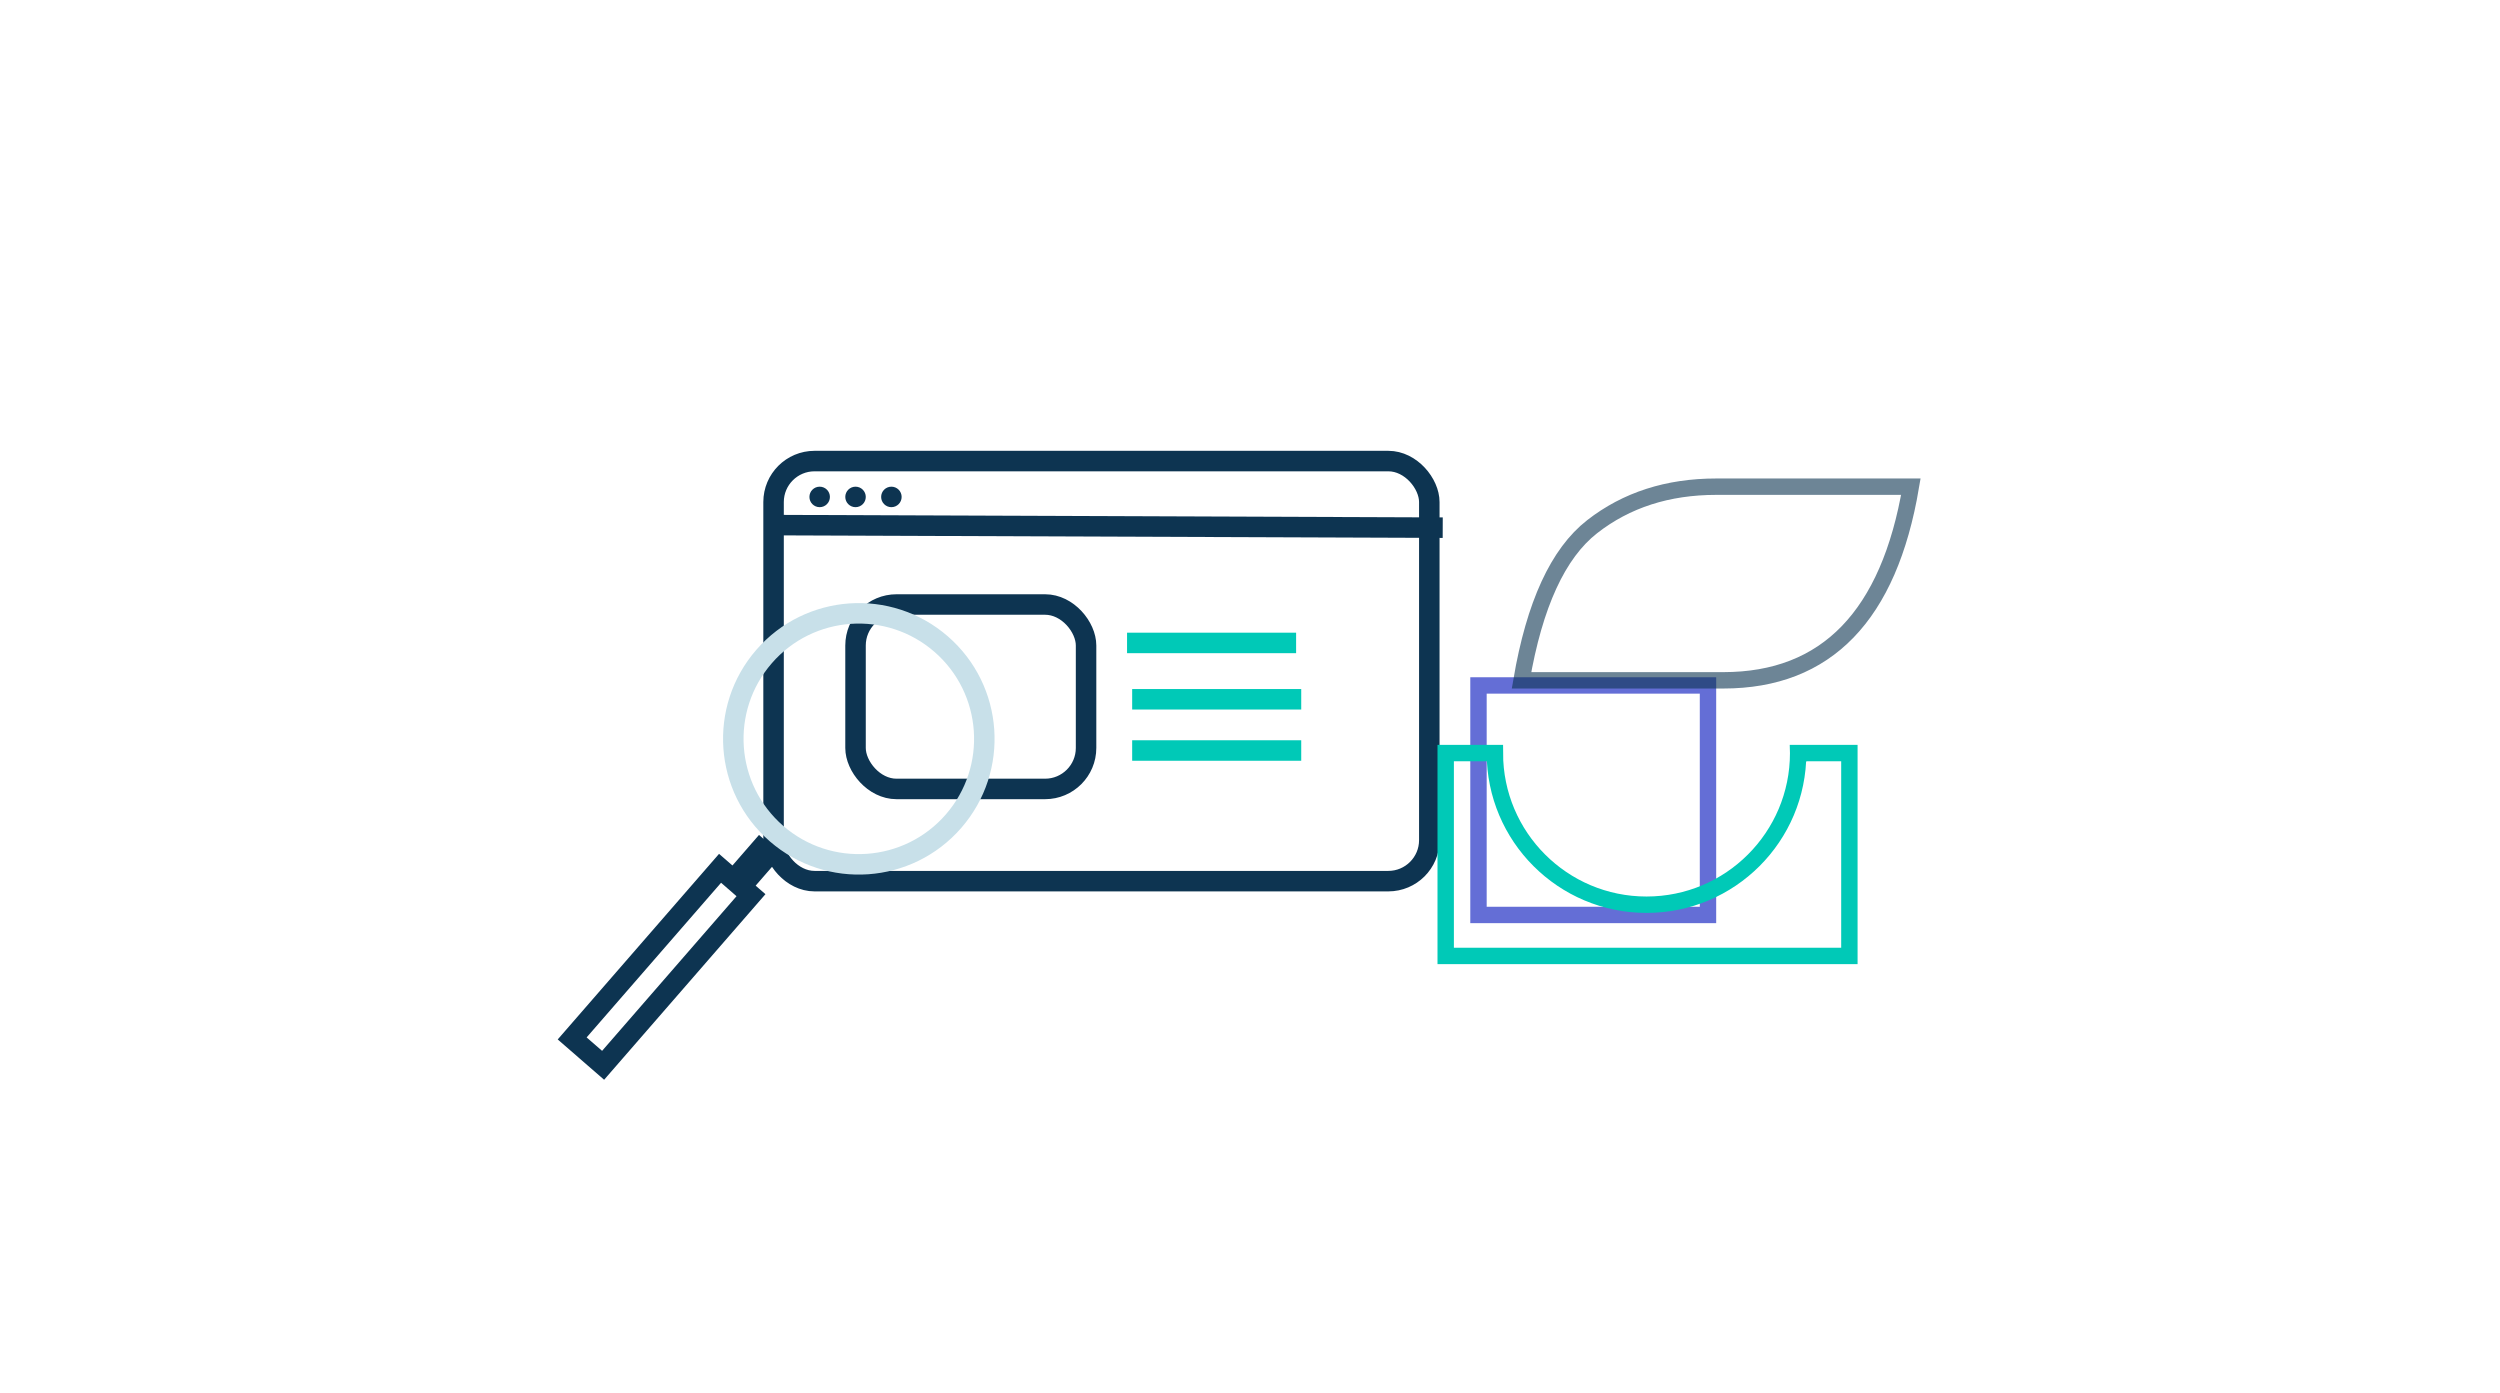 <?xml version="1.0" encoding="UTF-8"?>
<svg width="488px" height="272px" viewBox="0 0 488 272" version="1.1" xmlns="http://www.w3.org/2000/svg" xmlns:xlink="http://www.w3.org/1999/xlink">
    <title>Artboard</title>
    <g id="Artboard" stroke="none" stroke-width="1" fill="none" fill-rule="evenodd">
        <g id="Group" transform="translate(149, 88)">
            <rect id="Rectangle" stroke="#0D3451" stroke-width="4" x="2" y="2" width="128" height="82" rx="8"></rect>
            <line x1="2" y1="14.5" x2="132.619" y2="15" id="Path-188" stroke="#0D3451" stroke-width="4"></line>
            <circle id="Oval" fill="#0D3451" cx="11" cy="9" r="2"></circle>
            <circle id="Oval" fill="#0D3451" cx="18" cy="9" r="2"></circle>
            <circle id="Oval" fill="#0D3451" cx="25" cy="9" r="2"></circle>
            <rect id="Rectangle" stroke="#0D3451" stroke-width="4" x="18" y="30" width="45" height="36" rx="8"></rect>
            <line x1="71" y1="37.5" x2="104" y2="37.5" id="Path-187" stroke="#00C9B7" stroke-width="4"></line>
            <line x1="72" y1="48.5" x2="105" y2="48.5" id="Path-187" stroke="#00C9B7" stroke-width="4"></line>
            <line x1="72" y1="58.5" x2="105" y2="58.5" id="Path-187" stroke="#00C9B7" stroke-width="4"></line>
        </g>
        <g id="Group-117" transform="translate(326.5, 142) scale(-1, 1) translate(-326.5, -142) translate(280, 95)" stroke-width="3.2">
            <rect id="Rectangle" stroke="#646ED6" x="39.6" y="38.8" width="44.8" height="44.8"></rect>
            <path d="M0,0 C4.267,25.2 16.467,37.8 36.6,37.8 C56.733,37.8 69.867,37.8 76,37.8 C73.467,23 68.867,13 62.2,7.8 C55.533,2.6 47.467,0 38,0 L0,0 Z" id="Path-28" stroke-opacity="0.6" stroke="#0D3451"></path>
            <path d="M71.2,32.4 L71.2,42.4 L69.51,42.352 L71.2,42.4 C63.026,42.4 55.626,45.713 50.27,51.07 C44.913,56.426 41.6,63.826 41.6,72 C41.6,80.174 44.913,87.574 50.27,92.93 C55.626,98.287 63.026,101.6 71.2,101.6 L71.2,101.6 L71.2,111.2 L31.6,111.2 L31.6,32.4 L71.2,32.4 Z" id="Combined-Shape" stroke="#00C9B7" transform="translate(51.4, 71.8) rotate(-90) translate(-51.4, -71.8) "></path>
        </g>
        <g id="Group-2" transform="translate(92, 105)">
            <g id="Group-17" transform="translate(57, 60) rotate(41) translate(-57, -60) translate(30, 5)">
                <rect id="Rectangle" fill="#0D3451" x="25.039" y="54.028" width="6" height="10"></rect>
                <rect id="Rectangle" stroke="#0D3451" stroke-width="4" x="23.575" y="63.932" width="8" height="44"></rect>
                <circle id="Oval" stroke="#C8E0E9" stroke-width="4" cx="27.437" cy="27.089" r="24.5"></circle>
            </g>
        </g>
    </g>
</svg>